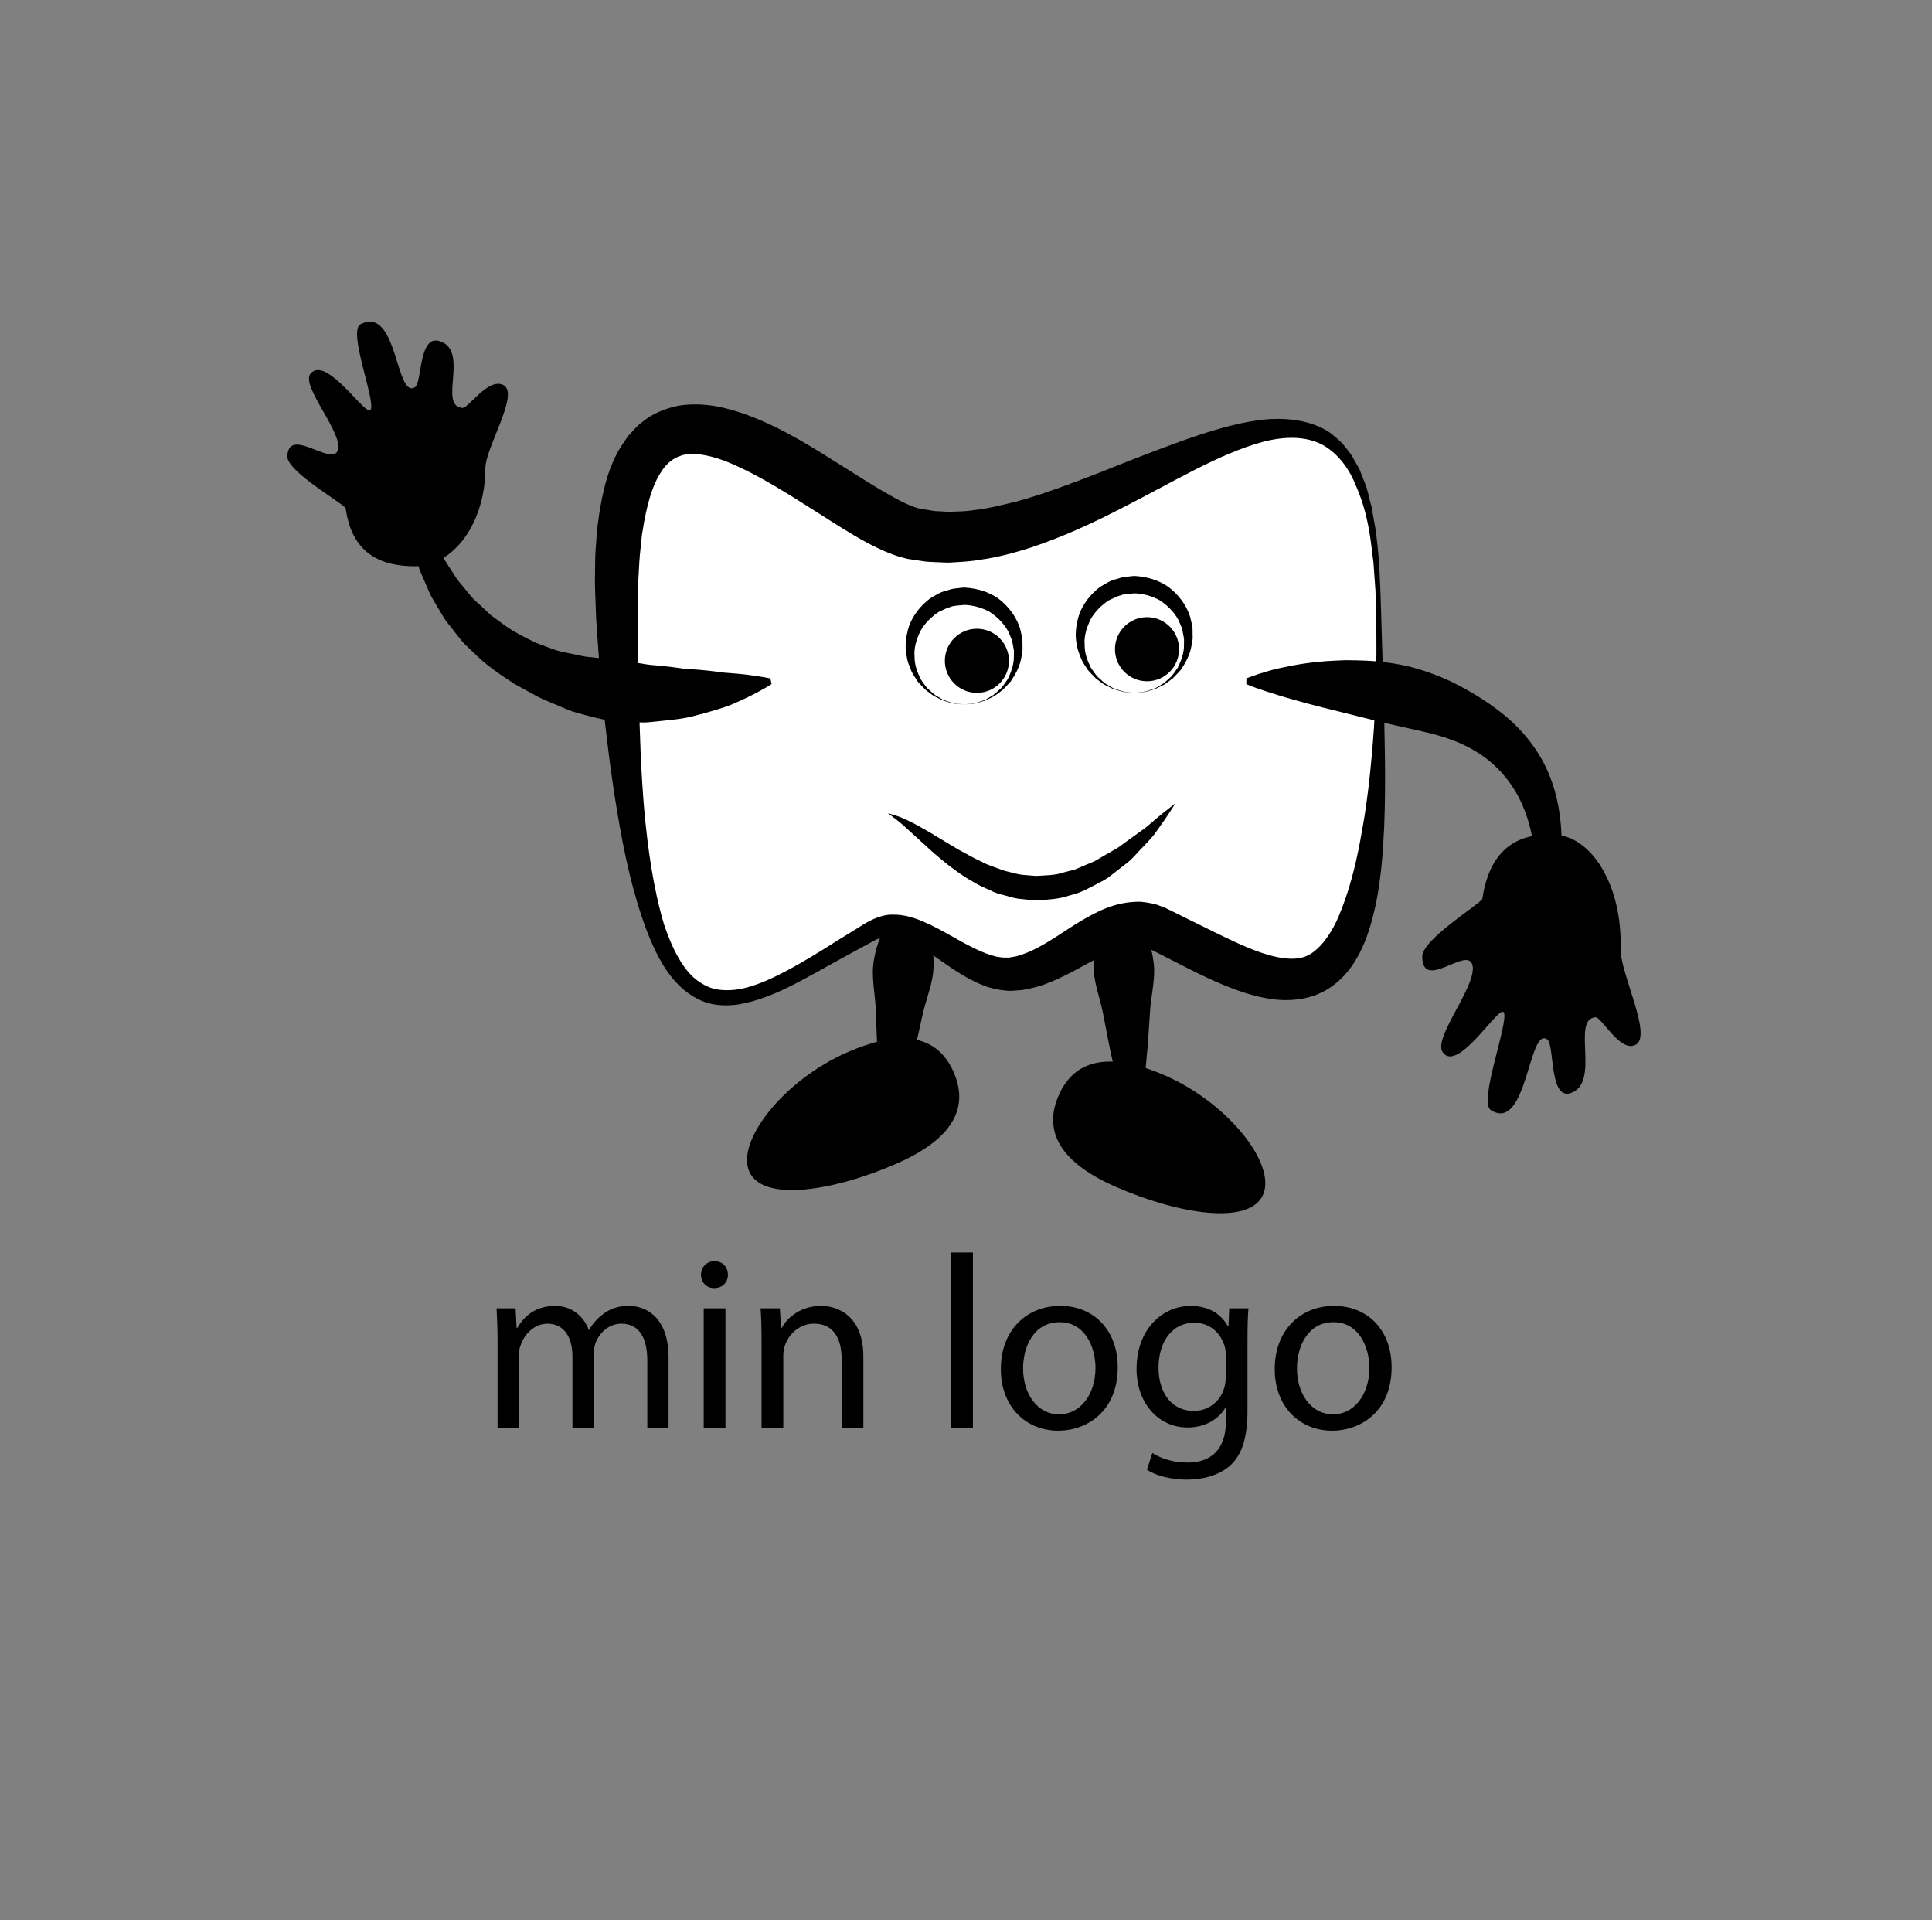 <?xml version="1.0" encoding="utf-8"?>
<!-- Generator: Adobe Illustrator 14.0.0, SVG Export Plug-In  -->
<!DOCTYPE svg PUBLIC "-//W3C//DTD SVG 1.1//EN" "http://www.w3.org/Graphics/SVG/1.1/DTD/svg11.dtd">
<svg version="1.1"
	 xmlns="http://www.w3.org/2000/svg" xmlns:xlink="http://www.w3.org/1999/xlink" xmlns:a="http://ns.adobe.com/AdobeSVGViewerExtensions/3.0/"
	 x="0px" y="0px" width="157px" height="156px" viewBox="-0.383 0.079 157 156" enable-background="new -0.383 0.079 157 156"
	 xml:space="preserve">
<rect x="-0.383" y="0.079" width="157" height="156" fill="#808080" stroke="none"/>
<defs>
</defs>
<path d="M102.259,97.146c1.091-2.505-2.874-7.467-7.981-9.692c-5.109-2.225-7.544-0.87-8.635,1.635
	c-1.091,2.505-0.425,5.21,4.685,7.435C95.435,98.749,101.168,99.65,102.259,97.146"/>
<path d="M60.503,95.261c-1.091-2.505,2.874-7.467,7.982-9.692c5.11-2.225,7.544-0.87,8.635,1.635s0.425,5.21-4.685,7.435
	C67.327,96.864,61.594,97.766,60.503,95.261"/>
<path d="M91.557,92.425c0,0-0.355-1.217-0.807-3.048c-0.22-0.916-0.481-1.984-0.727-3.131c-0.269-1.145-0.484-2.371-0.724-3.595
	c-0.214-1.226-0.688-2.436-0.793-3.591c-0.084-1.157,0.121-2.254,0.366-3.199c0.124-0.472,0.272-0.907,0.435-1.295
	c0.159-0.387,0.316-0.726,0.472-1.007c0.3-0.561,0.555-0.886,0.555-0.886l0.471-0.029c0,0,0.294,0.291,0.66,0.811
	c0.189,0.259,0.386,0.576,0.592,0.941c0.208,0.365,0.41,0.778,0.591,1.232c0.36,0.907,0.698,1.97,0.759,3.128
	c0.039,1.16-0.284,2.419-0.345,3.662c-0.087,1.245-0.149,2.488-0.274,3.657c-0.103,1.168-0.23,2.261-0.335,3.196
	c-0.223,1.873-0.426,3.125-0.426,3.125L91.557,92.425z"/>
<path d="M71.536,92.389c0,0-0.167-1.26-0.333-3.142c-0.078-0.941-0.173-2.039-0.241-3.212c-0.092-1.175-0.117-2.422-0.168-3.672
	c-0.023-1.247-0.31-2.518-0.236-3.678c0.094-1.158,0.463-2.214,0.849-3.112c0.195-0.449,0.408-0.858,0.627-1.217
	c0.217-0.36,0.423-0.671,0.62-0.926c0.381-0.51,0.683-0.793,0.683-0.793l0.471,0.043c0,0,0.246,0.333,0.529,0.904
	c0.146,0.285,0.294,0.629,0.44,1.022c0.151,0.393,0.287,0.833,0.397,1.31c0.217,0.954,0.39,2.058,0.271,3.215
	c-0.138,1.154-0.647,2.352-0.897,3.574c-0.275,1.22-0.526,2.442-0.828,3.581c-0.279,1.142-0.571,2.204-0.818,3.116
	c-0.504,1.821-0.896,3.03-0.896,3.03L71.536,92.389z"/>
<path fill="#FFFFFF" d="M111.594,48.096c1.295,39.517-6.717,32.905-18.01,27.365c-3.765-1.847-7.656,3.632-11.927,3.771
	c-3.834,0.126-7.691-5.459-11.023-3.617c-11.508,6.364-19.548,15.368-20.887-25.492c-0.94-28.67,17.162-8.234,24.025-6.698
	C89.12,46.861,110.654,19.426,111.594,48.096"/>
<path d="M111.794,48.09c0,0,0.101,3.221,0.278,8.855c0.046,2.823,0.183,6.25,0.031,10.226c-0.093,1.989-0.224,4.115-0.682,6.386
	c-0.262,1.133-0.545,2.306-1.098,3.503c-0.541,1.181-1.358,2.461-2.765,3.355c-1.414,0.905-3.201,1.048-4.658,0.829
	c-1.488-0.22-2.809-0.699-4.072-1.233c-1.268-0.529-2.467-1.148-3.667-1.76c-1.155-0.571-2.609-1.4-3.081-1.408
	c-0.709-0.081-1.844,0.297-3.009,0.943c-1.189,0.607-2.441,1.386-3.937,2.017c-0.727,0.332-1.576,0.565-2.45,0.714l-0.688,0.05
	l-0.172,0.01l-0.085,0.005c-0.006,0.003-0.274-0.001-0.192-0.003l-0.275-0.029c-0.307-0.01-0.867-0.132-1.362-0.268
	c-1.703-0.59-2.958-1.55-4.188-2.394c-0.614-0.429-1.215-0.839-1.823-1.162c-0.606-0.335-1.22-0.577-1.781-0.605
	c-0.585-0.028-1.004,0.115-1.757,0.543c-0.675,0.366-1.351,0.733-2.028,1.102c-1.363,0.739-2.721,1.529-4.139,2.263
	c-1.42,0.725-2.928,1.387-4.628,1.667c-0.851,0.109-1.764,0.104-2.635-0.19c-0.86-0.305-1.622-0.832-2.233-1.463
	c-1.224-1.274-1.93-2.832-2.533-4.368c-1.159-3.099-1.836-6.313-2.372-9.524c-0.544-3.213-0.929-6.438-1.256-9.653
	c-0.146-1.608-0.28-3.214-0.387-4.815l-0.078-1.201l-0.018-0.299l-0.012-0.334l-0.021-0.596c-0.022-0.802-0.077-1.564-0.053-2.418
	c0.011-0.835,0-1.671,0.08-2.498l0.089-1.242l0.171-1.255c0.272-1.672,0.612-3.38,1.535-5.088c0.251-0.421,0.526-0.841,0.819-1.248
	c0.37-0.381,0.674-0.804,1.131-1.123c0.84-0.716,1.928-1.13,2.973-1.345c2.117-0.322,3.929,0.178,5.511,0.733
	c3.167,1.172,5.708,2.885,8.176,4.422c1.224,0.775,2.42,1.531,3.562,2.168c0.564,0.319,1.13,0.619,1.623,0.81
	c0.133,0.064,0.242,0.094,0.347,0.125l0.161,0.052l0.08,0.028c-0.23-0.043-0.026-0.005-0.062-0.012l0.064,0.011l1.025,0.179
	c0.376,0.083,0.583,0.051,0.86,0.076c0.275,0.003,0.501,0.058,0.816,0.029c0.596-0.024,1.186-0.029,1.788-0.127
	c1.194-0.126,2.391-0.439,3.576-0.723c2.365-0.657,4.653-1.55,6.881-2.408c2.215-0.894,4.387-1.739,6.496-2.501
	c2.112-0.748,4.181-1.403,6.249-1.682c2.047-0.268,4.214-0.047,5.8,1.032c0.36,0.299,0.726,0.584,1.024,0.906
	c0.265,0.351,0.559,0.67,0.771,1.023c0.2,0.357,0.396,0.705,0.586,1.045c0.141,0.358,0.276,0.706,0.409,1.046
	c0.279,0.673,0.379,1.351,0.559,1.963c0.111,0.625,0.216,1.211,0.313,1.756c0.16,1.092,0.242,2.026,0.306,2.781
	C111.757,47.282,111.794,48.09,111.794,48.09 M111.394,48.102c0,0-0.057-0.798-0.164-2.296c-0.202-1.466-0.317-3.734-1.422-6.259
	c-0.494-1.263-1.372-2.571-2.7-3.317c-1.344-0.726-3.076-0.72-4.853-0.255c-3.6,0.969-7.356,3.298-11.696,5.497
	c-2.175,1.114-4.52,2.206-7.128,3.081c-1.318,0.419-2.686,0.803-4.159,1.003c-0.725,0.133-1.488,0.172-2.255,0.217
	c-0.365,0.04-0.823-0.008-1.234-0.015c-0.405-0.023-0.892-0.027-1.195-0.09l-1.03-0.152l-0.064-0.01l-0.19-0.034l-0.17-0.046
	l-0.341-0.094c-0.231-0.063-0.458-0.131-0.646-0.211c-0.82-0.299-1.51-0.653-2.19-1.012c-1.341-0.735-2.563-1.534-3.792-2.313
	c-2.438-1.545-4.886-3.128-7.354-4.153c-1.221-0.494-2.461-0.777-3.399-0.66c-0.884,0.161-1.591,0.604-2.206,1.655
	c-0.611,1.013-0.976,2.405-1.239,3.81l-0.184,1.075l-0.113,1.112c-0.094,0.743-0.115,1.488-0.162,2.236
	c-0.06,0.728-0.041,1.554-0.055,2.341l-0.006,0.596l-0.004,0.263l0.005,0.297l0.017,1.188c0.001,1.587,0.028,3.176,0.066,4.767
	c0.06,3.183,0.169,6.377,0.437,9.549c0.294,3.164,0.725,6.323,1.607,9.308c0.498,1.455,1.108,2.9,2.067,3.975
	c0.481,0.534,1.063,0.922,1.696,1.166c0.642,0.228,1.353,0.246,2.066,0.167c1.445-0.191,2.855-0.861,4.21-1.58
	c1.362-0.721,2.683-1.542,3.996-2.375c0.666-0.41,1.328-0.819,1.989-1.227c0.556-0.367,1.572-0.934,2.538-0.914
	c0.978-0.025,1.843,0.272,2.594,0.602c0.764,0.333,1.456,0.718,2.12,1.088c1.318,0.746,2.595,1.461,3.746,1.725
	c0.229,0.018,0.386,0.09,0.821,0.073l0.277,0.002c0.128,0.002-0.096-0.001-0.055-0.006l0.051-0.01l0.103-0.019l0.408-0.068
	c0.557-0.167,1.113-0.36,1.688-0.678c1.146-0.584,2.283-1.423,3.568-2.199c1.276-0.737,2.805-1.607,4.893-1.556
	c0.581,0.058,1.276,0.203,1.485,0.316l0.241,0.089l0.12,0.044l0.224,0.099l0.059,0.028l0.466,0.229
	c0.614,0.305,1.224,0.607,1.828,0.907c1.198,0.596,2.363,1.169,3.481,1.68c2.24,1.019,4.405,1.641,5.708,0.933
	c0.683-0.354,1.301-1.069,1.818-1.92c0.521-0.854,0.891-1.857,1.231-2.835c0.669-1.984,1.066-4.014,1.388-5.92
	c0.331-1.911,0.528-3.73,0.679-5.413c0.156-1.684,0.26-3.238,0.294-4.642c0.123-2.811,0.108-5.018,0.075-6.528
	C111.413,48.906,111.394,48.102,111.394,48.102"/>
<path d="M91.792,56.372c0,0,0.106-0.013,0.308-0.036c0.196-0.042,0.506-0.012,0.856-0.159c0.176-0.063,0.379-0.113,0.585-0.203
	c0.193-0.115,0.403-0.239,0.626-0.373c0.206-0.156,0.401-0.355,0.617-0.543c0.192-0.214,0.357-0.472,0.537-0.725
	c0.275-0.56,0.528-1.196,0.51-1.897c-0.004-0.159,0.015-0.377-0.004-0.489c-0.034-0.188-0.069-0.378-0.105-0.569
	c-0.021-0.206-0.093-0.366-0.166-0.516c-0.075-0.154-0.117-0.311-0.206-0.463c-0.353-0.631-0.884-1.148-1.485-1.547
	c-0.641-0.347-1.343-0.552-2.072-0.568c-0.267,0.042-0.881,0.039-1.106,0.17c-0.311,0.06-0.632,0.256-0.965,0.401
	c-0.601,0.398-1.129,0.916-1.483,1.545c-0.301,0.638-0.543,1.34-0.48,2.039c-0.009,0.744,0.227,1.308,0.508,1.893
	c0.18,0.252,0.343,0.511,0.536,0.725c0.216,0.189,0.41,0.387,0.616,0.544c0.224,0.133,0.433,0.258,0.626,0.373
	c0.206,0.09,0.41,0.14,0.586,0.203c0.351,0.147,0.658,0.117,0.855,0.159C91.685,56.359,91.792,56.372,91.792,56.372 M91.792,56.372
	c0,0-0.107-0.009-0.31-0.026c-0.196-0.036-0.506,0.003-0.863-0.133c-0.18-0.058-0.388-0.102-0.599-0.187
	c-0.206-0.101-0.429-0.211-0.667-0.328c-0.225-0.141-0.442-0.325-0.687-0.503c-0.216-0.207-0.43-0.446-0.657-0.692
	c-0.166-0.289-0.398-0.561-0.533-0.911c-0.136-0.346-0.309-0.733-0.344-1.089c-0.191-0.773-0.086-1.655,0.184-2.511
	c0.317-0.85,0.906-1.628,1.686-2.219c0.416-0.254,0.821-0.526,1.358-0.654c0.255-0.08,0.521-0.164,0.719-0.17l0.321-0.037
	l0.159-0.019l0.08-0.009l0.152-0.012c0.996,0.055,1.991,0.328,2.788,0.904c0.779,0.59,1.365,1.369,1.683,2.217
	c0.087,0.21,0.123,0.453,0.179,0.673c0.056,0.227,0.098,0.443,0.086,0.63c0.004,0.195,0.007,0.388,0.01,0.579
	c-0.005,0.266-0.062,0.422-0.09,0.631c-0.122,0.789-0.505,1.446-0.874,1.996c-0.229,0.246-0.441,0.485-0.656,0.692
	c-0.244,0.178-0.462,0.363-0.688,0.503c-0.237,0.117-0.461,0.227-0.667,0.329c-0.212,0.085-0.42,0.13-0.6,0.187
	c-0.358,0.137-0.664,0.097-0.862,0.133C91.899,56.363,91.792,56.372,91.792,56.372"/>
<path d="M92.827,55.43c-1.439,0-2.604-1.166-2.604-2.605c0-1.438,1.165-2.604,2.604-2.604s2.605,1.166,2.605,2.604
	C95.432,54.264,94.266,55.43,92.827,55.43"/>
<path d="M77.968,57.314c0,0,0.107-0.012,0.308-0.036c0.196-0.042,0.506-0.012,0.856-0.159c0.176-0.063,0.379-0.113,0.585-0.203
	c0.193-0.115,0.403-0.239,0.626-0.373c0.206-0.156,0.401-0.355,0.617-0.543c0.192-0.214,0.357-0.472,0.537-0.725
	c0.275-0.56,0.528-1.196,0.51-1.897c-0.004-0.159,0.015-0.377-0.004-0.489c-0.034-0.188-0.069-0.377-0.105-0.569
	c-0.021-0.206-0.093-0.366-0.166-0.516c-0.075-0.154-0.117-0.311-0.206-0.463c-0.353-0.631-0.884-1.148-1.485-1.547
	c-0.641-0.347-1.343-0.552-2.072-0.568c-0.267,0.042-0.881,0.039-1.106,0.17c-0.311,0.06-0.632,0.256-0.965,0.401
	c-0.601,0.398-1.129,0.916-1.482,1.545c-0.302,0.638-0.543,1.34-0.481,2.039c-0.009,0.744,0.228,1.308,0.508,1.893
	c0.18,0.252,0.344,0.511,0.536,0.725c0.216,0.189,0.41,0.387,0.616,0.544c0.224,0.133,0.433,0.258,0.626,0.373
	c0.206,0.09,0.41,0.14,0.586,0.203c0.351,0.147,0.658,0.117,0.855,0.159C77.861,57.302,77.968,57.314,77.968,57.314 M77.968,57.314
	c0,0-0.107-0.009-0.309-0.026c-0.197-0.036-0.507,0.003-0.864-0.133c-0.18-0.058-0.388-0.102-0.599-0.187
	c-0.206-0.101-0.429-0.211-0.667-0.328c-0.225-0.141-0.442-0.325-0.687-0.503c-0.216-0.207-0.429-0.446-0.657-0.692
	c-0.166-0.289-0.397-0.561-0.533-0.911c-0.136-0.346-0.31-0.732-0.344-1.089c-0.191-0.773-0.086-1.655,0.184-2.511
	c0.317-0.85,0.906-1.628,1.686-2.219c0.416-0.254,0.821-0.526,1.358-0.654c0.255-0.08,0.521-0.164,0.719-0.17l0.321-0.037
	l0.159-0.019l0.08-0.009l0.152-0.012c0.996,0.055,1.991,0.328,2.788,0.904c0.779,0.59,1.365,1.369,1.683,2.217
	c0.087,0.21,0.123,0.453,0.179,0.673c0.056,0.227,0.098,0.443,0.086,0.63c0.004,0.195,0.007,0.388,0.01,0.579
	c-0.005,0.266-0.062,0.422-0.09,0.631c-0.122,0.789-0.505,1.446-0.874,1.996c-0.229,0.246-0.441,0.485-0.656,0.692
	c-0.244,0.178-0.462,0.363-0.688,0.503c-0.237,0.117-0.461,0.227-0.667,0.329c-0.212,0.085-0.42,0.13-0.6,0.187
	c-0.358,0.137-0.664,0.097-0.862,0.133C78.076,57.305,77.968,57.314,77.968,57.314"/>
<path d="M79.002,56.372c-1.438,0-2.604-1.166-2.604-2.605c0-1.438,1.166-2.604,2.604-2.604c1.439,0,2.605,1.166,2.605,2.604
	C81.608,55.206,80.442,56.372,79.002,56.372"/>
<path d="M95.129,65.355c0,0-0.229,0.372-0.65,1.001c-0.214,0.312-0.469,0.696-0.778,1.119c-0.284,0.441-0.692,0.885-1.154,1.364
	c-0.472,0.463-0.916,1.066-1.546,1.507c-0.305,0.237-0.618,0.48-0.938,0.729c-0.315,0.257-0.652,0.5-1.046,0.683
	c-0.762,0.394-1.53,0.864-2.449,1.062c-0.871,0.319-1.838,0.353-2.783,0.425l-1.417-0.149c-0.467-0.062-0.905-0.227-1.354-0.338
	c-0.457-0.097-0.855-0.308-1.261-0.491c-0.409-0.177-0.799-0.371-1.154-0.6c-0.749-0.406-1.382-0.903-1.99-1.357
	c-0.587-0.468-1.13-0.93-1.602-1.367c-0.961-0.871-1.727-1.59-2.298-2.078c-0.579-0.455-0.938-0.718-0.938-0.718
	s0.103,0.032,0.297,0.091c0.188,0.067,0.495,0.132,0.847,0.287c0.34,0.165,0.785,0.342,1.241,0.608
	c0.464,0.256,0.99,0.548,1.533,0.887c0.545,0.327,1.136,0.682,1.761,1.057c0.626,0.345,1.282,0.714,1.969,1.031
	c0.337,0.182,0.69,0.322,1.054,0.441c0.362,0.121,0.715,0.289,1.089,0.358c0.372,0.076,0.739,0.212,1.118,0.248l1.136,0.092
	c0.754-0.054,1.524-0.034,2.251-0.29l0.551-0.141c0.188-0.03,0.369-0.086,0.541-0.173c0.354-0.149,0.701-0.296,1.043-0.441
	c0.355-0.121,0.668-0.33,0.984-0.515c0.32-0.184,0.632-0.365,0.937-0.541c0.317-0.162,0.59-0.368,0.854-0.57
	c0.271-0.196,0.533-0.386,0.785-0.568c0.503-0.367,0.993-0.686,1.38-1.049c0.396-0.345,0.755-0.632,1.048-0.871
	C94.778,65.614,95.129,65.355,95.129,65.355"/>
<path d="M22.969,37.17c-0.037,1.227,4.698,3.91,4.739,4.212c0.508,3.669,2.833,4.703,5.624,4.703c3.163,0,5.726-3.559,5.726-7.949
	c0-1.704,2.837-6.114,1.449-6.783c-1.24-0.599-2.826,1.914-3.322,1.869c-1.99-0.179,0.607-4.642-1.833-5.424
	c-1.737-0.557-1.416,3.367-2.02,3.742c-1.566,0.972-1.403-6.665-4.415-5.12c-1.067,0.548,1.238,6.199,0.818,6.945
	c-0.362,0.642-3.572-4.447-4.875-2.941c-0.882,1.019,2.857,5.024,2.164,6.337C26.441,37.866,23.043,34.702,22.969,37.17"/>
<path d="M115.194,77.784c0.006-1.407,4.829-4.341,4.882-4.685c0.632-4.189,2.99-5.304,5.78-5.221
	c3.161,0.094,5.604,4.248,5.453,9.277c-0.058,1.953,2.627,7.089,1.218,7.815c-1.261,0.65-2.76-2.277-3.257-2.24
	c-1.996,0.146,0.448,5.336-2.017,6.159c-1.755,0.587-1.301-3.899-1.893-4.346c-1.531-1.16-1.629,7.594-4.588,5.734
	c-1.048-0.659,1.449-7.065,1.055-7.932c-0.34-0.746-3.722,4.988-4.973,3.225c-0.847-1.194,3.026-5.671,2.378-7.197
	C118.688,77.09,115.184,80.614,115.194,77.784"/>
<path d="M33.141,37.046c0,0,0.096,0.634,0.264,1.743c0.059,0.567,0.25,1.202,0.419,1.933c0.138,0.732,0.456,1.532,0.762,2.398
	c0.132,0.441,0.367,0.863,0.581,1.305c0.235,0.432,0.398,0.914,0.705,1.336c0.277,0.432,0.561,0.875,0.852,1.329
	c0.324,0.427,0.688,0.835,1.032,1.262c0.32,0.448,0.785,0.782,1.18,1.175c0.208,0.187,0.405,0.387,0.617,0.571l0.69,0.498
	c0.881,0.711,1.93,1.22,2.949,1.721c0.545,0.196,1.076,0.409,1.613,0.593c0.549,0.161,1.126,0.247,1.674,0.371
	c0.278,0.052,0.544,0.129,0.825,0.161c0.285,0.021,0.564,0.055,0.841,0.087c0.557,0.048,1.086,0.174,1.626,0.226
	c0.545,0.043,1.078,0.099,1.6,0.178c0.521,0.084,1.033,0.176,1.547,0.204c0.509,0.039,1.008,0.109,1.493,0.162
	c0.244,0.035,0.483,0.069,0.718,0.103c0.238,0.016,0.471,0.033,0.7,0.049c0.918,0.063,1.774,0.157,2.546,0.269
	c0.769,0.062,1.449,0.11,2.02,0.187c1.139,0.139,1.825,0.293,1.825,0.293l0.1,0.46c0,0-0.569,0.378-1.627,0.91
	c-0.53,0.266-1.181,0.573-1.946,0.879c-0.775,0.263-1.665,0.527-2.652,0.775c-0.979,0.289-2.091,0.35-3.26,0.486
	c-0.294,0.021-0.59,0.068-0.894,0.069c-0.305-0.008-0.613-0.017-0.925-0.026c-0.625-0.023-1.263-0.072-1.909-0.135
	c-0.643-0.109-1.299-0.272-1.951-0.448c-0.327-0.088-0.655-0.174-0.981-0.275c-0.325-0.105-0.644-0.259-0.966-0.388
	c-0.64-0.28-1.292-0.521-1.919-0.835c-0.616-0.339-1.234-0.679-1.852-1.019c-1.182-0.767-2.357-1.553-3.328-2.547l-0.747-0.707
	c-0.232-0.25-0.435-0.526-0.647-0.787c-0.405-0.54-0.868-1.017-1.174-1.597c-0.33-0.56-0.671-1.096-0.962-1.64
	c-0.245-0.566-0.484-1.119-0.717-1.658c-0.25-0.527-0.346-1.096-0.515-1.611c-0.146-0.523-0.313-1.018-0.373-1.519
	c-0.165-0.988-0.342-1.874-0.355-2.695c-0.046-0.809-0.111-1.509-0.048-2.063c0.063-1.12,0.098-1.76,0.098-1.76L33.141,37.046z"/>
<path d="M100.903,55.194c0,0,0.641-0.265,1.759-0.589c0.555-0.172,1.257-0.31,2.058-0.468c0.804-0.154,1.706-0.268,2.702-0.345
	c0.498-0.038,1.017-0.05,1.557-0.074c0.539,0.008,1.101,0.009,1.676,0.038c1.155,0.056,2.378,0.21,3.629,0.515
	c1.247,0.334,2.521,0.794,3.763,1.441c1.24,0.643,2.47,1.396,3.611,2.305c1.143,0.904,2.169,2.008,2.94,3.242
	c0.785,1.226,1.279,2.574,1.562,3.867c0.281,1.297,0.378,2.547,0.356,3.709c-0.01,1.164-0.158,2.234-0.291,3.211
	c-0.161,0.974-0.339,1.851-0.521,2.621c-0.181,0.77-0.359,1.432-0.527,1.972c-0.325,1.081-0.53,1.689-0.53,1.689l-0.46-0.102
	c0,0,0.076-0.634,0.171-1.742c0.091-1.107,0.229-2.687,0.194-4.553c-0.039-0.929-0.08-1.932-0.256-2.954
	c-0.172-1.021-0.398-2.069-0.789-3.066c-0.771-2.002-2.145-3.714-4.038-4.827c-0.938-0.565-1.994-0.972-3.071-1.279
	c-1.083-0.299-2.191-0.514-3.258-0.761c-1.075-0.243-2.125-0.498-3.137-0.761c-1.028-0.256-1.999-0.498-2.896-0.722
	c-0.909-0.222-1.756-0.457-2.502-0.672c-0.751-0.205-1.401-0.422-1.961-0.595c-1.111-0.349-1.745-0.629-1.745-0.629L100.903,55.194z
	"/>
<path d="M40.05,109.01c0-1.024-0.04-1.828-0.08-2.63h1.546l0.081,1.586h0.06c0.542-0.923,1.446-1.787,3.072-1.787
	c1.305,0,2.31,0.803,2.731,1.948h0.04c0.301-0.562,0.703-0.964,1.104-1.265c0.583-0.441,1.205-0.683,2.129-0.683
	c1.305,0,3.213,0.844,3.213,4.217v5.703h-1.727v-5.482c0-1.888-0.703-2.992-2.108-2.992c-1.024,0-1.787,0.743-2.108,1.586
	c-0.081,0.261-0.141,0.563-0.141,0.884v6.004h-1.727v-5.823c0-1.546-0.683-2.651-2.028-2.651c-1.084,0-1.907,0.884-2.188,1.767
	c-0.101,0.241-0.141,0.563-0.141,0.864v5.843H40.05V109.01z"/>
<path d="M58.771,103.648c0,0.603-0.421,1.084-1.125,1.084c-0.643,0-1.064-0.482-1.064-1.084c0-0.602,0.441-1.104,1.104-1.104
	C58.33,102.544,58.771,103.026,58.771,103.648z M56.803,116.099v-9.719h1.767v9.719H56.803z"/>
<path d="M61.503,109.01c0-1.024-0.02-1.828-0.08-2.63h1.566l0.101,1.606h0.04c0.482-0.904,1.606-1.808,3.212-1.808
	c1.346,0,3.435,0.803,3.435,4.137v5.783H68.01v-5.603c0-1.566-0.583-2.872-2.25-2.872c-1.145,0-2.048,0.823-2.369,1.807
	c-0.081,0.221-0.121,0.522-0.121,0.824v5.843h-1.767V109.01z"/>
<path d="M76.911,101.841h1.768v14.257h-1.768V101.841z"/>
<path d="M90.447,111.159c0,3.595-2.511,5.161-4.839,5.161c-2.611,0-4.659-1.928-4.659-5c0-3.233,2.148-5.141,4.819-5.141
	C88.559,106.179,90.447,108.207,90.447,111.159z M82.756,111.259c0,2.128,1.204,3.735,2.932,3.735c1.687,0,2.951-1.586,2.951-3.775
	c0-1.647-0.823-3.715-2.911-3.715C83.66,107.504,82.756,109.432,82.756,111.259z"/>
<path d="M100.993,114.673c0,2.249-0.462,3.595-1.386,4.458c-0.964,0.863-2.329,1.165-3.554,1.165c-1.165,0-2.45-0.281-3.233-0.803
	l0.441-1.365c0.643,0.421,1.646,0.783,2.852,0.783c1.808,0,3.133-0.944,3.133-3.414v-1.064h-0.04
	c-0.522,0.903-1.587,1.626-3.093,1.626c-2.409,0-4.137-2.048-4.137-4.739c0-3.293,2.149-5.141,4.398-5.141
	c1.687,0,2.59,0.864,3.031,1.667h0.041l0.06-1.466h1.566c-0.06,0.683-0.08,1.486-0.08,2.65V114.673z M99.225,110.215
	c0-0.301-0.02-0.562-0.1-0.783c-0.321-1.044-1.165-1.887-2.471-1.887c-1.687,0-2.892,1.426-2.892,3.675
	c0,1.908,0.984,3.494,2.872,3.494c1.104,0,2.088-0.683,2.45-1.807c0.1-0.301,0.14-0.643,0.14-0.944V110.215z"/>
<path d="M112.704,111.159c0,3.595-2.51,5.161-4.839,5.161c-2.61,0-4.659-1.928-4.659-5c0-3.233,2.149-5.141,4.819-5.141
	C110.817,106.179,112.704,108.207,112.704,111.159z M105.013,111.259c0,2.128,1.205,3.735,2.932,3.735
	c1.687,0,2.952-1.586,2.952-3.775c0-1.647-0.823-3.715-2.912-3.715C105.917,107.504,105.013,109.432,105.013,111.259z"/>
<rect id="_x3C_Slice_x3E__6_" fill="none" width="155.906" height="155.905"/>
</svg>
